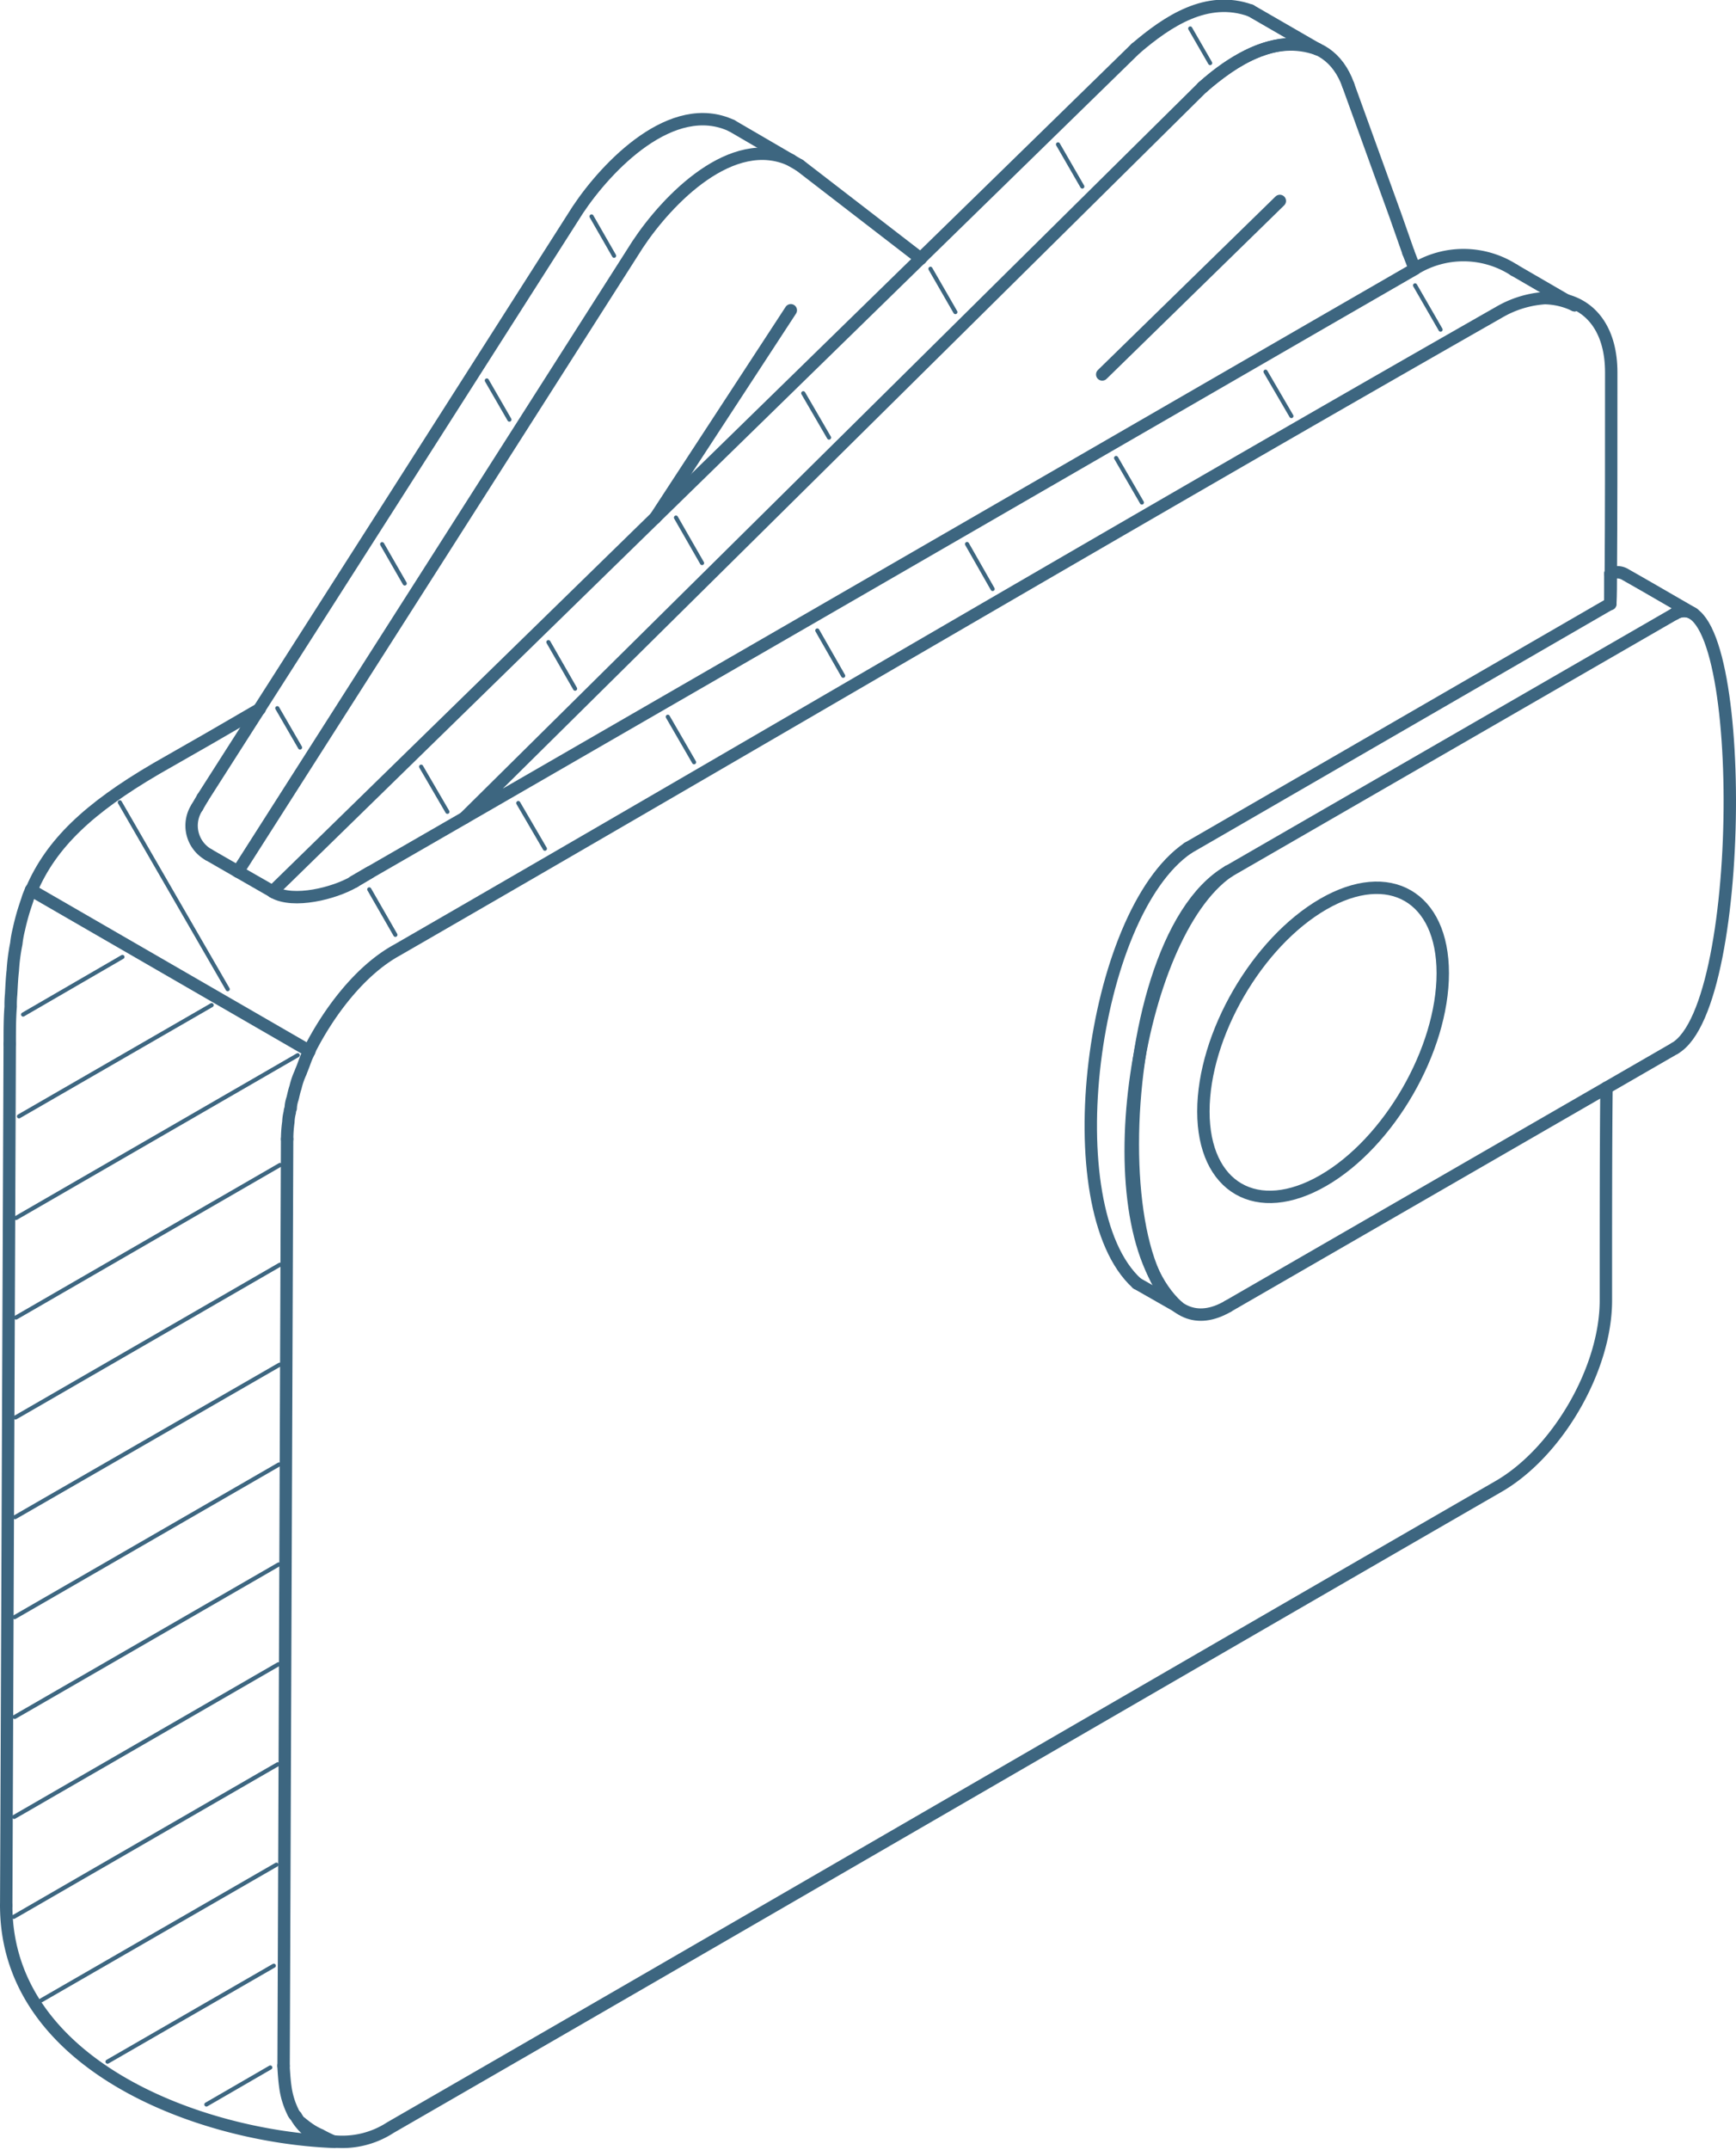<?xml version="1.0" encoding="UTF-8"?>
<svg xmlns="http://www.w3.org/2000/svg" width="210.189" height="260.175" viewBox="0 0 210.189 260.175">
  <g id="Ico" transform="translate(-1662.895 -8097.717)">
    <g id="Groupe_9722" data-name="Groupe 9722" transform="translate(1663.648 8098.423)">
      <path id="Tracé_27899" data-name="Tracé 27899" d="M36.013,6.615l6.3,3.657,1.024.6" transform="translate(146.558 25.364)" fill="none" stroke="#3d6680" stroke-linecap="round" stroke-linejoin="round" stroke-width="1.5"></path>
      <path id="Tracé_27900" data-name="Tracé 27900" d="M9.691,25.069c-.113.277-.261.538-.374.814-.2.522-.4,1.1-.63,1.639,0,.072-.056.108-.056.164a9,9,0,0,0-.61,1.783c-.154.43-.246.912-.353,1.342A4.044,4.044,0,0,0,7.442,32a1.374,1.374,0,0,0-.113.487,5.352,5.352,0,0,0-.169,1.163,14.9,14.9,0,0,0-.149,2.069" transform="translate(27.002 101.439)" fill="none" stroke="#3d6680" stroke-linecap="round" stroke-linejoin="round" stroke-width="1.5"></path>
      <path id="Tracé_27902" data-name="Tracé 27902" d="M.455,39.919c0-1.614,0-3.12.113-4.528A12.826,12.826,0,0,1,.624,33.9c.056-.973.092-1.936.2-2.848a23.736,23.736,0,0,1,.425-3.268A12.9,12.9,0,0,1,1.572,26c.128-.6.282-1.188.446-1.767.169-.594.374-1.194.574-1.783.113-.425.3-.8.446-1.194" transform="translate(-0.029 85.728)" fill="none" stroke="#3d6680" stroke-linecap="round" stroke-linejoin="round" stroke-width="1.5"></path>
      <path id="Tracé_27903" data-name="Tracé 27903" d="M.971,38.861C3.353,33.288,7.85,28.995,16.057,24.2q6.393-3.627,12.529-7.212" transform="translate(2.098 68.125)" fill="none" stroke="#3d6680" stroke-linecap="round" stroke-linejoin="round" stroke-width="1.5"></path>
      <path id="Tracé_27904" data-name="Tracé 27904" d="M167.1,25.936c-.072,7.064-.072,15.367-.072,25.74,0,8.288-5.855,18.349-12.934,22.472-35.483,20.464-98.806,57.228-134.233,77.635A10.667,10.667,0,0,1,13,153.459h-.072a6,6,0,0,1-4.5-3.033,1.626,1.626,0,0,1-.389-.574,9.7,9.7,0,0,1-.9-3.012c-.108-.748-.164-1.567-.22-2.53" transform="translate(26.655 105.013)" fill="none" stroke="#3d6680" stroke-linecap="round" stroke-linejoin="round" stroke-width="1.5"></path>
      <path id="Tracé_27905" data-name="Tracé 27905" d="M28.3,46.981,79.45,17.409V13.793" transform="translate(114.771 54.952)" fill="none" stroke="#3d6680" stroke-linecap="round" stroke-linejoin="round" stroke-width="1.5"></path>
      <path id="Tracé_27906" data-name="Tracé 27906" d="M38.288,13.947a1.908,1.908,0,0,1,1.875.123c2.776,1.567,5.45,3.14,8.186,4.708a2.14,2.14,0,0,0-2.254,0" transform="translate(155.935 54.795)" fill="none" stroke="#3d6680" stroke-linecap="round" stroke-linejoin="round" stroke-width="1.5"></path>
      <path id="Tracé_27907" data-name="Tracé 27907" d="M43.186,23.187c7.991-4.61,14.466-.891,14.466,8.365,0,9.236-6.475,20.479-14.466,25.09-8.006,4.626-14.517.876-14.517-8.36C28.669,39.021,35.18,27.818,43.186,23.187Z" transform="translate(116.281 85.53)" fill="none" stroke="#3d6680" stroke-linecap="round" stroke-linejoin="round" stroke-width="1.5"></path>
      <path id="Tracé_27908" data-name="Tracé 27908" d="M5.016,85.17Q27.767,49.587,50.421,14.035C53.976,8.687,61.89.47,69.067,3.836" transform="translate(18.774 10.67)" fill="none" stroke="#3d6680" stroke-linecap="round" stroke-linejoin="round" stroke-width="1.5"></path>
      <path id="Tracé_27909" data-name="Tracé 27909" d="M72.844,4.654c-7.136-3.345-14.973,4.723-18.6,10.2Q30.064,52.8,5.848,90.742" transform="translate(22.203 14.036)" fill="none" stroke="#3d6680" stroke-linecap="round" stroke-linejoin="round" stroke-width="1.5"></path>
      <path id="Tracé_27910" data-name="Tracé 27910" d="M6.779,103.474l-.113-.056L111.174,1.379" transform="translate(25.578 3.777)" fill="none" stroke="#3d6680" stroke-linecap="round" stroke-linejoin="round" stroke-width="1.5"></path>
      <path id="Tracé_27911" data-name="Tracé 27911" d="M125.5,22.292l.779,2.008-10.373,5.983-61.459,35.5L11.2,90.743,100.591,2.294" transform="translate(44.265 7.55)" fill="none" stroke="#3d6680" stroke-linecap="round" stroke-linejoin="round" stroke-width="1.5"></path>
      <path id="Tracé_27912" data-name="Tracé 27912" d="M32.091,2.243l5.686,15.705,1.6,4.554" transform="translate(130.39 7.339)" fill="none" stroke="#3d6680" stroke-linecap="round" stroke-linejoin="round" stroke-width="1.5"></path>
      <path id="Tracé_27913" data-name="Tracé 27913" d="M33.666,7.922a11.293,11.293,0,0,1,12.022.149" transform="translate(136.881 23.908)" fill="none" stroke="#3d6680" stroke-linecap="round" stroke-linejoin="round" stroke-width="1.5"></path>
      <line id="Ligne_149921" data-name="Ligne 149921" y2="0.061" transform="translate(36.691 126.449)" fill="none" stroke="#3d6680" stroke-linecap="round" stroke-linejoin="round" stroke-width="1.5"></line>
      <line id="Ligne_149922" data-name="Ligne 149922" x1="0.425" y2="112.166" transform="translate(33.585 137.156)" fill="none" stroke="#3d6680" stroke-linecap="round" stroke-linejoin="round" stroke-width="1.5"></line>
      <line id="Ligne_149923" data-name="Ligne 149923" y1="104.272" x2="0.425" transform="translate(0 125.648)" fill="none" stroke="#3d6680" stroke-linecap="round" stroke-linejoin="round" stroke-width="1.5"></line>
      <line id="Ligne_149924" data-name="Ligne 149924" x1="4.964" y1="2.828" transform="translate(136.904 154.622)" fill="none" stroke="#3d6680" stroke-linecap="round" stroke-linejoin="round" stroke-width="1.5"></line>
      <path id="Tracé_27914" data-name="Tracé 27914" d="M31.594,72.961C21.5,63.8,26,28.324,37.761,20.272" transform="translate(105.309 81.663)" fill="none" stroke="#3d6680" stroke-linecap="round" stroke-linejoin="round" stroke-width="1.5"></path>
      <line id="Ligne_149925" data-name="Ligne 149925" x1="54.052" y2="31.185" transform="translate(147.98 73.575)" fill="none" stroke="#3d6680" stroke-linecap="round" stroke-linejoin="round" stroke-width="1.5"></line>
      <path id="Tracé_27915" data-name="Tracé 27915" d="M38.781,20.823C27.445,28.63,22.056,63.949,32.67,73.512" transform="translate(109.197 83.936)" fill="none" stroke="#3d6680" stroke-linecap="round" stroke-linejoin="round" stroke-width="1.5"></path>
      <line id="Ligne_149926" data-name="Ligne 149926" x1="54.108" y2="31.221" transform="translate(147.923 126.173)" fill="none" stroke="#3d6680" stroke-linecap="round" stroke-linejoin="round" stroke-width="1.5"></line>
      <path id="Tracé_27916" data-name="Tracé 27916" d="M38.52,73.461c-15.367,8.882-15.367-43.715.051-52.638" transform="translate(109.406 83.936)" fill="none" stroke="#3d6680" stroke-linecap="round" stroke-linejoin="round" stroke-width="1.5"></path>
      <path id="Tracé_27917" data-name="Tracé 27917" d="M39.812,15.01c8.775-5.04,8.974,47.413,0,52.592" transform="translate(162.218 58.568)" fill="none" stroke="#3d6680" stroke-linecap="round" stroke-linejoin="round" stroke-width="1.5"></path>
      <line id="Ligne_149927" data-name="Ligne 149927" x1="3.555" y1="2.044" transform="translate(24.495 102.734)" fill="none" stroke="#3d6680" stroke-linecap="round" stroke-linejoin="round" stroke-width="1.5"></line>
      <path id="Tracé_27918" data-name="Tracé 27918" d="M6.806,25.049a4.032,4.032,0,0,1-1.378-5.742" transform="translate(17.69 77.685)" fill="none" stroke="#3d6680" stroke-linecap="round" stroke-linejoin="round" stroke-width="1.5"></path>
      <line id="Ligne_149928" data-name="Ligne 149928" y1="1.147" x2="0.671" transform="translate(23.119 95.842)" fill="none" stroke="#3d6680" stroke-linecap="round" stroke-linejoin="round" stroke-width="1.5"></line>
      <line id="Ligne_149929" data-name="Ligne 149929" x2="8.227" y2="4.795" transform="translate(87.84 14.506)" fill="none" stroke="#3d6680" stroke-linecap="round" stroke-linejoin="round" stroke-width="1.5"></line>
      <line id="Ligne_149930" data-name="Ligne 149930" x1="1.895" y2="1.132" transform="translate(42.114 104.89)" fill="none" stroke="#3d6680" stroke-linecap="round" stroke-linejoin="round" stroke-width="1.5"></line>
      <path id="Tracé_27919" data-name="Tracé 27919" d="M16.446,21.07c-2.413,1.409-7.335,2.633-9.758,1.245" transform="translate(25.666 84.952)" fill="none" stroke="#3d6680" stroke-linecap="round" stroke-linejoin="round" stroke-width="1.5"></path>
      <line id="Ligne_149931" data-name="Ligne 149931" x1="4.308" y1="2.469" transform="translate(28.049 104.782)" fill="none" stroke="#3d6680" stroke-linecap="round" stroke-linejoin="round" stroke-width="1.5"></line>
      <line id="Ligne_149932" data-name="Ligne 149932" x2="14.665" y2="11.305" transform="translate(96.069 19.299)" fill="none" stroke="#3d6680" stroke-linecap="round" stroke-linejoin="round" stroke-width="1.5"></line>
      <line id="Ligne_149933" data-name="Ligne 149933" x1="13.38" y2="7.709" transform="translate(42.083 98.294)" fill="none" stroke="#3d6680" stroke-linecap="round" stroke-linejoin="round" stroke-width="1.5"></line>
      <path id="Tracé_27920" data-name="Tracé 27920" d="M27.069,5.53C30.936,2.226,35.7-.955,40.976.94" transform="translate(109.685 -0.372)" fill="none" stroke="#3d6680" stroke-linecap="round" stroke-linejoin="round" stroke-width="1.5"></path>
      <line id="Ligne_149934" data-name="Ligne 149934" x2="8.104" y2="4.682" transform="translate(150.66 0.566)" fill="none" stroke="#3d6680" stroke-linecap="round" stroke-linejoin="round" stroke-width="1.5"></line>
      <path id="Tracé_27921" data-name="Tracé 27921" d="M42.558,1.854c-5.266-1.9-10.04,1.286-13.907,4.595" transform="translate(116.207 3.396)" fill="none" stroke="#3d6680" stroke-linecap="round" stroke-linejoin="round" stroke-width="1.5"></path>
      <path id="Tracé_27922" data-name="Tracé 27922" d="M28.651,6.5C35.956-.155,43.8-.682,46.277,6.238" transform="translate(116.207 3.345)" fill="none" stroke="#3d6680" stroke-linecap="round" stroke-linejoin="round" stroke-width="1.5"></path>
      <line id="Ligne_149935" data-name="Ligne 149935" y1="21.002" x2="21.504" transform="translate(132.701 23.613)" fill="none" stroke="#3d6680" stroke-linecap="round" stroke-linejoin="round" stroke-width="1.5"></line>
      <line id="Ligne_149937" data-name="Ligne 149937" y1="25.151" x2="16.433" transform="translate(78.562 36.845)" fill="none" stroke="#3d6680" stroke-linecap="round" stroke-linejoin="round" stroke-width="1.5"></line>
      <path id="Tracé_27923" data-name="Tracé 27923" d="M160.741,8.139a8.716,8.716,0,0,0-3.606-.861,12.65,12.65,0,0,0-5.542,1.711C106.971,34.417,62.626,60.536,18.143,86.194,13.594,88.689,9.8,93.857,7.534,98.355" transform="translate(29.154 28.097)" fill="none" stroke="#3d6680" stroke-linecap="round" stroke-linejoin="round" stroke-width="1.5"></path>
      <path id="Tracé_27924" data-name="Tracé 27924" d="M37.243,7.33c3.273.871,5.46,3.867,5.46,8.718,0,9.7,0,17.621-.051,24.388,0,1.245,0,2.469-.061,3.657" transform="translate(151.627 28.311)" fill="none" stroke="#3d6680" stroke-linecap="round" stroke-linejoin="round" stroke-width="1.5"></path>
      <line id="Ligne_149973" data-name="Ligne 149973" x1="33.68" y1="19.46" transform="translate(3.011 107.027)" fill="none" stroke="#3d6680" stroke-linecap="round" stroke-linejoin="round" stroke-width="1.5"></line>
      <path id="Tracé_27925" data-name="Tracé 27925" d="M36.091,71.557a11.284,11.284,0,0,0,.968.738,7.166,7.166,0,0,0,1.357.743c.482.282.984.507,1.542.768m.184.051c-16.3-.6-39.771-9.292-39.771-28.6" transform="translate(-0.371 184.667)" fill="none" stroke="#3d6680" stroke-linecap="round" stroke-linejoin="round" stroke-width="1.5"></path>
    </g>
    <g id="lines" transform="translate(1664.561 8101.164)">
      <line id="Ligne_149939" data-name="Ligne 149939" x1="20.131" y2="11.613" transform="translate(11.353 234.464)" fill="none" stroke="#3d6680" stroke-linecap="round" stroke-miterlimit="10" stroke-width="0.5"></line>
      <line id="Ligne_149940" data-name="Ligne 149940" x1="28.476" y2="16.422" transform="translate(3.323 222.235)" fill="none" stroke="#3d6680" stroke-linecap="round" stroke-miterlimit="10" stroke-width="0.5"></line>
      <line id="Ligne_149941" data-name="Ligne 149941" x1="31.969" y2="18.471" transform="translate(0 210.079)" fill="none" stroke="#3d6680" stroke-linecap="round" stroke-miterlimit="10" stroke-width="0.5"></line>
      <line id="Ligne_149942" data-name="Ligne 149942" x1="31.99" y2="18.477" transform="translate(0.052 197.975)" fill="none" stroke="#3d6680" stroke-linecap="round" stroke-miterlimit="10" stroke-width="0.5"></line>
      <line id="Ligne_149943" data-name="Ligne 149943" x1="31.969" y2="18.456" transform="translate(0.112 185.897)" fill="none" stroke="#3d6680" stroke-linecap="round" stroke-miterlimit="10" stroke-width="0.5"></line>
      <line id="Ligne_149944" data-name="Ligne 149944" x1="32.005" y2="18.471" transform="translate(0.109 173.801)" fill="none" stroke="#3d6680" stroke-linecap="round" stroke-miterlimit="10" stroke-width="0.5"></line>
      <line id="Ligne_149945" data-name="Ligne 149945" x1="32.031" y2="18.456" transform="translate(0.161 161.716)" fill="none" stroke="#3d6680" stroke-linecap="round" stroke-miterlimit="10" stroke-width="0.5"></line>
      <line id="Ligne_149946" data-name="Ligne 149946" x1="32.02" y2="18.492" transform="translate(0.204 149.62)" fill="none" stroke="#3d6680" stroke-linecap="round" stroke-miterlimit="10" stroke-width="0.5"></line>
      <line id="Ligne_149947" data-name="Ligne 149947" x1="31.949" y2="18.456" transform="translate(0.276 137.556)" fill="none" stroke="#3d6680" stroke-linecap="round" stroke-miterlimit="10" stroke-width="0.5"></line>
      <line id="Ligne_149948" data-name="Ligne 149948" x1="34.11" y2="19.701" transform="translate(0.272 124.265)" fill="none" stroke="#3d6680" stroke-linecap="round" stroke-miterlimit="10" stroke-width="0.5"></line>
      <line id="Ligne_149949" data-name="Ligne 149949" x1="23.328" y2="13.457" transform="translate(0.63 118.207)" fill="none" stroke="#3d6680" stroke-linecap="round" stroke-miterlimit="10" stroke-width="0.5"></line>
      <line id="Ligne_149951" data-name="Ligne 149951" x1="13.062" y1="22.616" transform="translate(12.842 93.656)" fill="none" stroke="#3d6680" stroke-linecap="round" stroke-miterlimit="10" stroke-width="0.5"></line>
      <line id="Ligne_149952" data-name="Ligne 149952" x1="3.161" y1="5.501" transform="translate(43.043 104.194)" fill="none" stroke="#3d6680" stroke-linecap="round" stroke-miterlimit="10" stroke-width="0.5"></line>
      <line id="Ligne_149953" data-name="Ligne 149953" x1="3.222" y1="5.522" transform="translate(61.085 93.748)" fill="none" stroke="#3d6680" stroke-linecap="round" stroke-miterlimit="10" stroke-width="0.5"></line>
      <line id="Ligne_149954" data-name="Ligne 149954" x1="3.181" y1="5.501" transform="translate(79.19 83.305)" fill="none" stroke="#3d6680" stroke-linecap="round" stroke-miterlimit="10" stroke-width="0.5"></line>
      <line id="Ligne_149955" data-name="Ligne 149955" x1="3.13" y1="5.481" transform="translate(97.291 72.86)" fill="none" stroke="#3d6680" stroke-linecap="round" stroke-miterlimit="10" stroke-width="0.5"></line>
      <line id="Ligne_149956" data-name="Ligne 149956" x1="3.099" y1="5.44" transform="translate(115.419 62.398)" fill="none" stroke="#3d6680" stroke-linecap="round" stroke-miterlimit="10" stroke-width="0.5"></line>
      <line id="Ligne_149957" data-name="Ligne 149957" x1="3.12" y1="5.389" transform="translate(133.469 51.984)" fill="none" stroke="#3d6680" stroke-linecap="round" stroke-miterlimit="10" stroke-width="0.5"></line>
      <line id="Ligne_149958" data-name="Ligne 149958" x1="3.13" y1="5.368" transform="translate(151.561 41.541)" fill="none" stroke="#3d6680" stroke-linecap="round" stroke-miterlimit="10" stroke-width="0.5"></line>
      <line id="Ligne_149959" data-name="Ligne 149959" x1="3.089" y1="5.358" transform="translate(169.666 31.093)" fill="none" stroke="#3d6680" stroke-linecap="round" stroke-miterlimit="10" stroke-width="0.5"></line>
      <line id="Ligne_149960" data-name="Ligne 149960" x1="2.756" y1="4.759" transform="translate(31.908 82.264)" fill="none" stroke="#3d6680" stroke-linecap="round" stroke-miterlimit="10" stroke-width="0.5"></line>
      <line id="Ligne_149961" data-name="Ligne 149961" x1="2.735" y1="4.754" transform="translate(44.603 62.415)" fill="none" stroke="#3d6680" stroke-linecap="round" stroke-miterlimit="10" stroke-width="0.5"></line>
      <line id="Ligne_149962" data-name="Ligne 149962" x1="2.735" y1="4.738" transform="translate(57.277 42.603)" fill="none" stroke="#3d6680" stroke-linecap="round" stroke-miterlimit="10" stroke-width="0.5"></line>
      <line id="Ligne_149963" data-name="Ligne 149963" x1="2.73" y1="4.759" transform="translate(69.956 22.749)" fill="none" stroke="#3d6680" stroke-linecap="round" stroke-miterlimit="10" stroke-width="0.5"></line>
      <line id="Ligne_149964" data-name="Ligne 149964" x1="3.181" y1="5.461" transform="translate(49.324 89.344)" fill="none" stroke="#3d6680" stroke-linecap="round" stroke-miterlimit="10" stroke-width="0.5"></line>
      <line id="Ligne_149965" data-name="Ligne 149965" x1="3.232" y1="5.635" transform="translate(64.733 74.268)" fill="none" stroke="#3d6680" stroke-linecap="round" stroke-miterlimit="10" stroke-width="0.5"></line>
      <line id="Ligne_149966" data-name="Ligne 149966" x1="3.155" y1="5.501" transform="translate(80.179 59.197)" fill="none" stroke="#3d6680" stroke-linecap="round" stroke-miterlimit="10" stroke-width="0.5"></line>
      <line id="Ligne_149967" data-name="Ligne 149967" x1="3.12" y1="5.368" transform="translate(95.59 44.145)" fill="none" stroke="#3d6680" stroke-linecap="round" stroke-miterlimit="10" stroke-width="0.5"></line>
      <line id="Ligne_149968" data-name="Ligne 149968" x1="3.017" y1="5.24" transform="translate(110.99 29.086)" fill="none" stroke="#3d6680" stroke-linecap="round" stroke-miterlimit="10" stroke-width="0.5"></line>
      <line id="Ligne_149969" data-name="Ligne 149969" x1="2.94" y1="5.097" transform="translate(126.435 14.031)" fill="none" stroke="#3d6680" stroke-linecap="round" stroke-miterlimit="10" stroke-width="0.5"></line>
      <line id="Ligne_149970" data-name="Ligne 149970" x1="2.413" y1="4.185" transform="translate(142.443)" fill="none" stroke="#3d6680" stroke-linecap="round" stroke-miterlimit="10" stroke-width="0.5"></line>
      <line id="Ligne_149971" data-name="Ligne 149971" x1="7.735" y2="4.477" transform="translate(23.323 246.783)" fill="none" stroke="#3d6680" stroke-linecap="round" stroke-miterlimit="10" stroke-width="0.5"></line>
      <line id="Ligne_149972" data-name="Ligne 149972" x1="12.027" y2="6.972" transform="translate(1.131 112.371)" fill="none" stroke="#3d6680" stroke-linecap="round" stroke-miterlimit="10" stroke-width="0.5"></line>
    </g>
  </g>
</svg>
